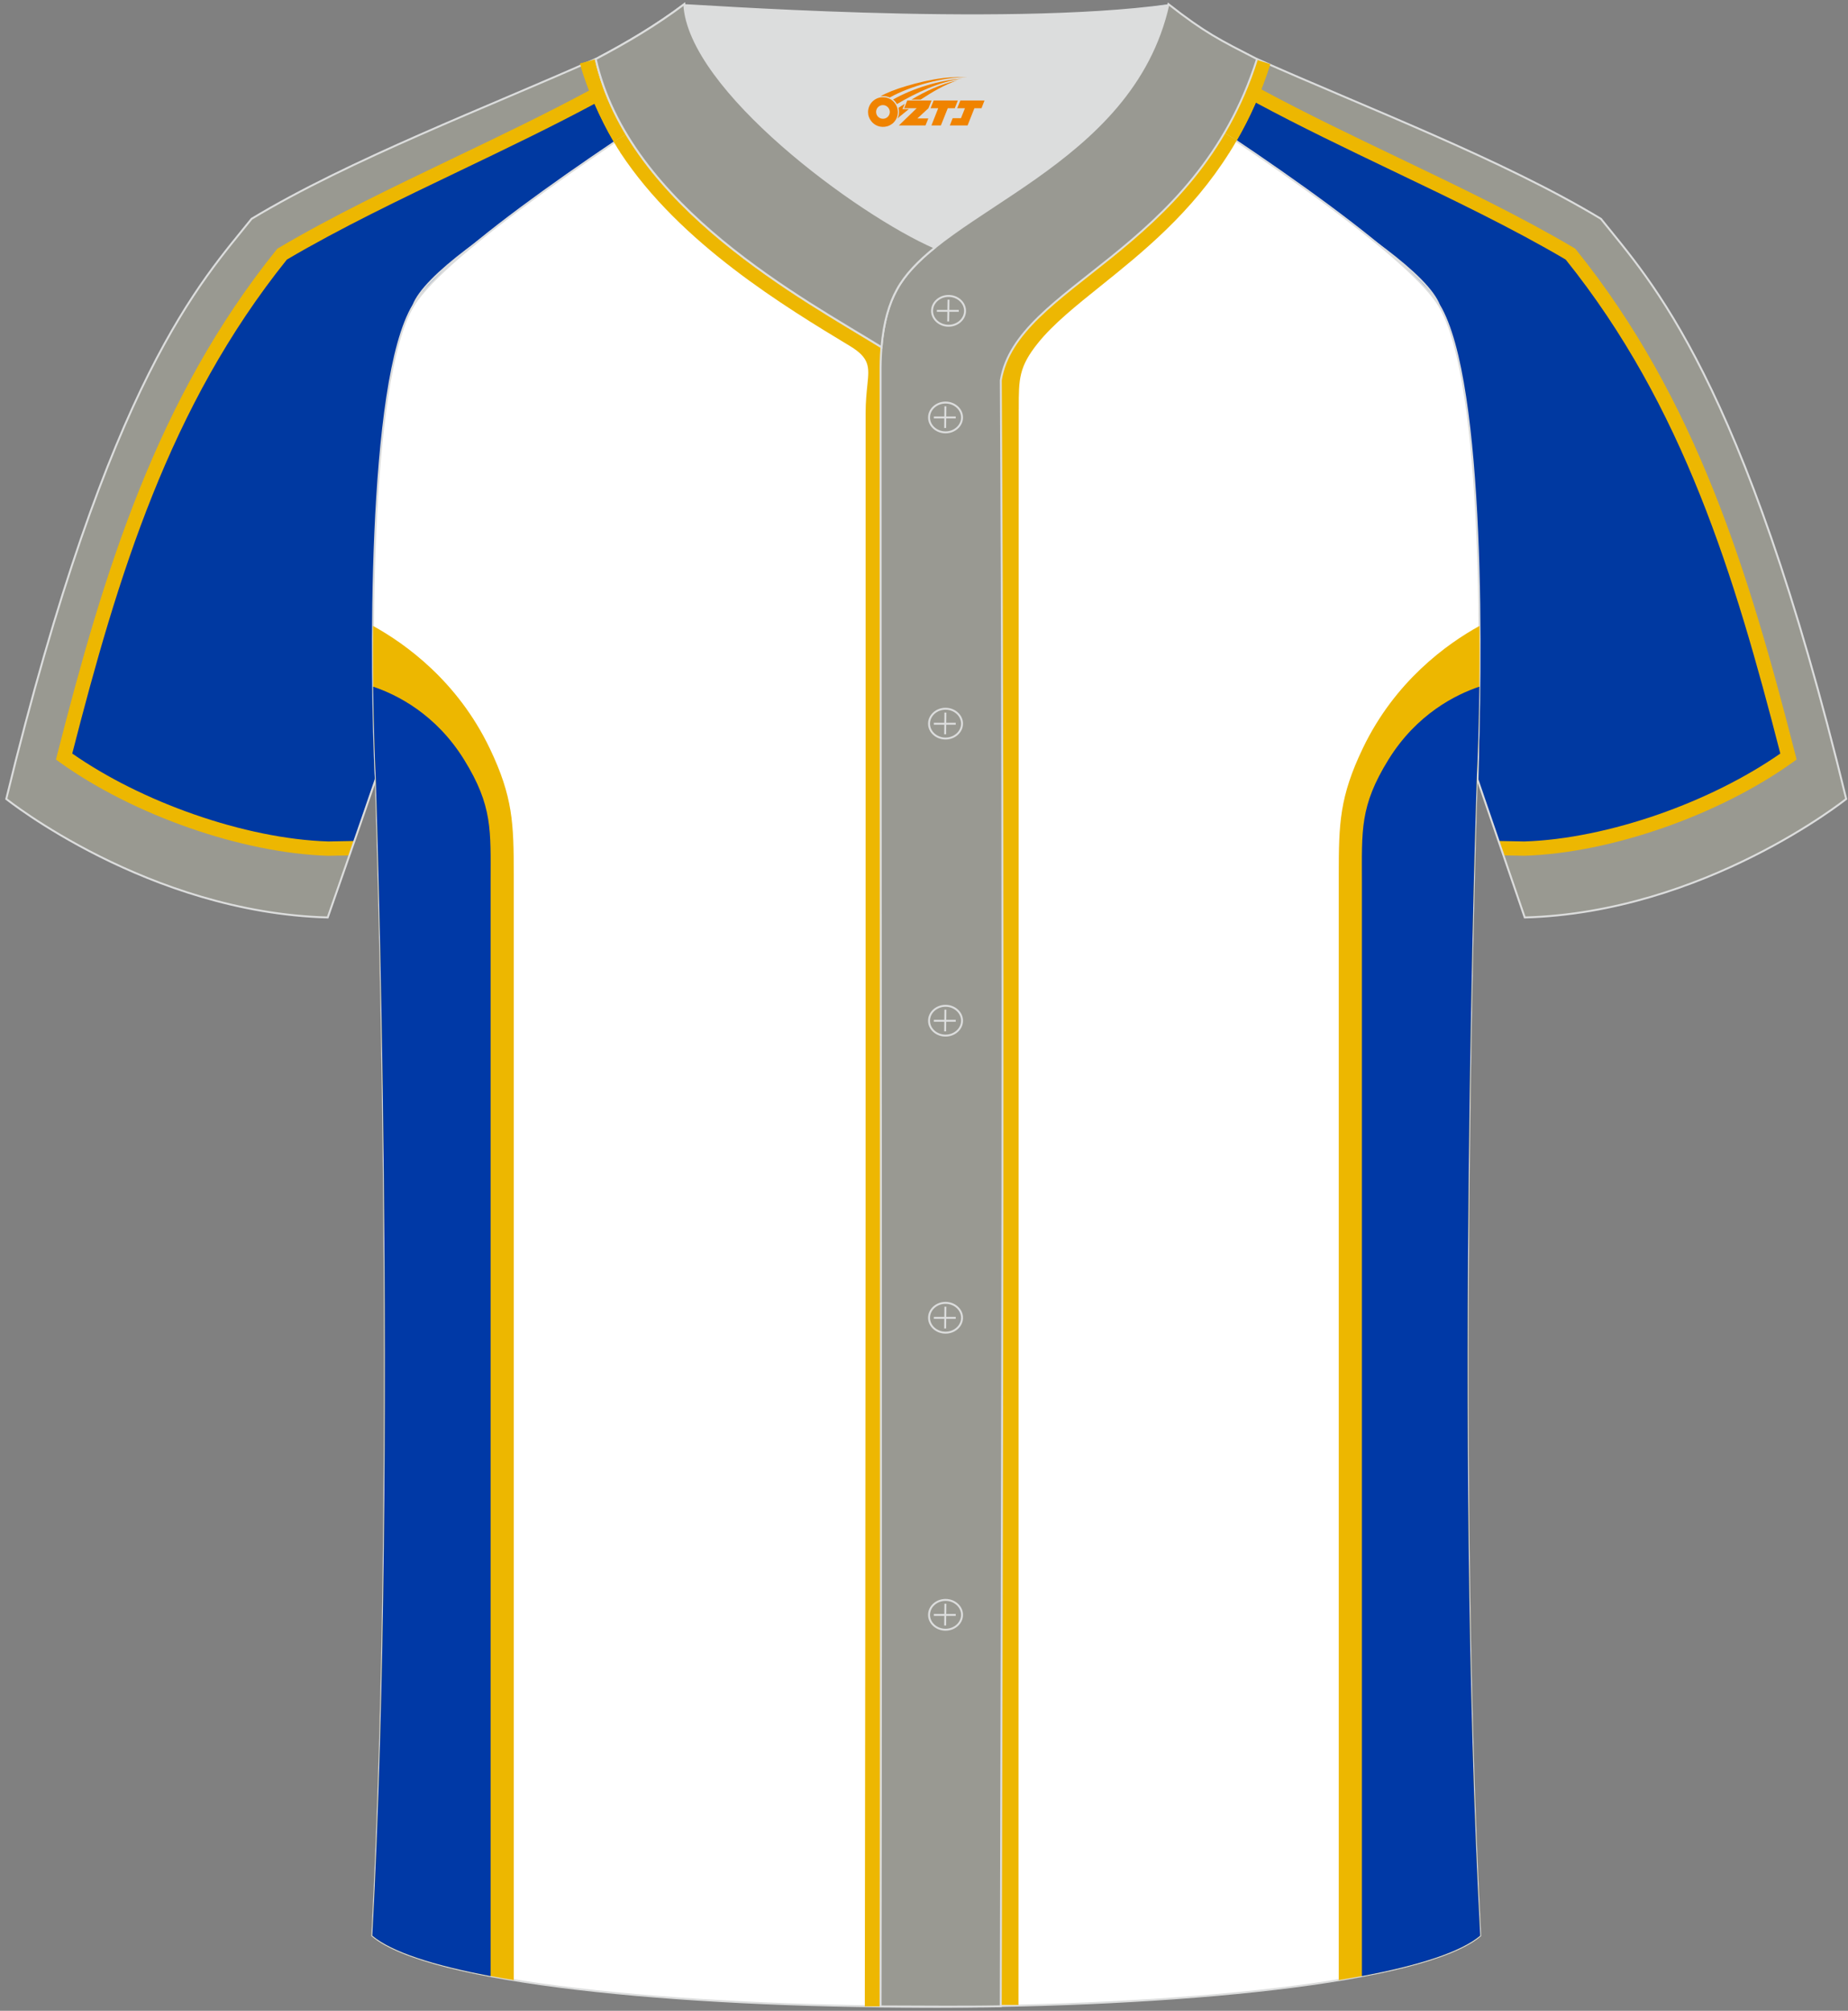 <?xml version="1.0" encoding="utf-8"?>
<!-- Generator: Adobe Illustrator 24.0.0, SVG Export Plug-In . SVG Version: 6.00 Build 0)  -->
<svg xmlns="http://www.w3.org/2000/svg" xmlns:xlink="http://www.w3.org/1999/xlink" version="1.1" id="图层_1" x="0px" y="0px" width="380.86px" height="414.34px" viewBox="0 0 380.86 414.34" enable-background="new 0 0 380.86 414.34" xml:space="preserve">
<rect x="0" y="0" width="380.86" height="414.34" fill="#808080" stroke="none"/>
<g>
	<g>
		<g>
			<path fill-rule="evenodd" clip-rule="evenodd" fill="#0039A1" d="M77.44,160.19L77.44,160.19c-1.03-20.52-1.79-81.69,7.76-97.26     c8.35-13.6,60.86-46.95,83.18-59.86c-9.99-0.3-19.51-0.97-27.4-2.21c-6.32,4.93-14.26,9.55-21.61,12.83     c-21.79,9.78-47.89,19.56-67.53,31.42C41.59,57.93,22.47,77.56,1.29,164.64c0,0,29.2,23.38,66.25,24.41     C68.54,186.15,77.33,160.33,77.44,160.19z"/>
			<path fill-rule="evenodd" clip-rule="evenodd" fill="#999991" d="M72.42,174.77l-4.8,0.09c-17.7-0.57-39.66-8.41-54.41-18.98     c9.6-37.57,20.33-72.99,44.93-103.53C85.99,35.9,122.6,23.07,146.98,4.28l3.91-2.21c-3.51-0.32-6.83-0.72-9.91-1.2     c-6.32,4.93-14.26,9.55-21.61,12.83c-21.79,9.78-47.89,19.56-67.53,31.42C41.59,57.93,22.47,77.56,1.29,164.64     c0,0,29.2,23.38,66.25,24.41L72.42,174.77z"/>
			<path fill-rule="evenodd" clip-rule="evenodd" fill="#EDB701" d="M71.91,176.26l-4.27,0.08h-0.07     c-8.93-0.29-18.92-2.39-28.53-5.74c-9.76-3.4-19.16-8.1-26.69-13.5l-0.82-0.59l0.25-0.98c4.81-18.82,9.91-37.12,16.91-54.59     C35.7,83.45,44.6,66.83,57,51.44l0.17-0.21l0.23-0.13c11.11-6.57,23.65-12.57,36.24-18.61c18.87-9.04,37.9-18.16,52.45-29.37     l0.07-0.05l0.1-0.07l2.09-1.18c1.67,0.18,3.38,0.33,5.13,0.47L147.8,5.5c-14.78,11.37-33.92,20.54-52.91,29.64     C82.49,41.08,70.13,47,59.12,53.49c-12.11,15.09-20.83,31.38-27.7,48.54c-6.8,16.97-11.81,34.84-16.53,53.24     c7.18,5.01,15.98,9.36,25.12,12.54c9.34,3.26,19.01,5.3,27.63,5.58l5.29-0.1L71.91,176.26z"/>
		</g>
		<g>
			<g>
				<path fill="none" stroke="#EDB702" stroke-width="5.905" stroke-miterlimit="22.926" d="M122.36,12.3      c1.44,5.08,3.97,10.84,6.65,15.4"/>
			</g>
			<path fill-rule="evenodd" clip-rule="evenodd" fill="#999992" d="M123.5,11.74c-0.27,0.17-0.51,0.32-0.73,0.44     c1.24,5.52,3.45,10.67,6.33,15.47c14.74-9.83,29.76-19.06,39.28-24.57c-9.99-0.3-19.51-0.97-27.4-2.21     C135.84,4.88,129.61,8.69,123.5,11.74z"/>
		</g>
	</g>
	<path fill="none" stroke="#DCDDDD" stroke-width="0.4" stroke-miterlimit="22.926" d="M85.2,62.94   c4.54-12.22,57.01-39.57,70.03-46.33c-11.18-1.04-21.52-2.81-32.55-4.43c-22.14,9.89-50.58,20.68-70.83,32.91   C41.6,57.91,22.47,77.51,1.29,164.63c0,0,29.2,23.4,66.25,24.42c0,0,6.7-19.12,9.91-28.52C76.94,141.53,76.32,78.06,85.2,62.94z"/>
	<g>
		<g>
			<path fill-rule="evenodd" clip-rule="evenodd" fill="#0039A1" d="M304.35,160.19L304.35,160.19c1.03-20.52,1.79-81.69-7.76-97.26     c-8.35-13.6-60.86-46.95-83.18-59.86c9.99-0.3,19.51-0.97,27.4-2.21c6.32,4.93,14.26,9.55,21.61,12.83     c21.8,9.78,47.89,19.56,67.53,31.42c10.24,12.81,29.37,32.44,50.55,119.52c0,0-29.2,23.38-66.25,24.41     C313.25,186.15,304.46,160.33,304.35,160.19z"/>
			<path fill-rule="evenodd" clip-rule="evenodd" fill="#999991" d="M309.37,174.77l4.8,0.09c17.7-0.57,39.67-8.41,54.41-18.98     c-9.6-37.57-20.33-72.99-44.93-103.53C295.8,35.9,259.19,23.07,234.81,4.28l-3.91-2.21c3.51-0.32,6.83-0.72,9.91-1.2     c6.32,4.93,14.26,9.55,21.61,12.83c21.8,9.78,47.89,19.56,67.53,31.42c10.24,12.81,29.37,32.44,50.55,119.52     c0,0-29.2,23.38-66.25,24.41L309.37,174.77z"/>
			<path fill-rule="evenodd" clip-rule="evenodd" fill="#EDB701" d="M308.87,173.29l5.29,0.1c8.62-0.28,18.29-2.33,27.63-5.58     c9.14-3.19,17.94-7.54,25.12-12.54c-4.72-18.4-9.73-36.27-16.53-53.24c-6.87-17.16-15.59-33.46-27.7-48.54     C311.66,47,299.3,41.08,286.89,35.14c-18.99-9.1-38.13-18.27-52.91-29.64l-5.68-3.21c1.75-0.14,3.47-0.3,5.13-0.47l2.1,1.18     l0.11,0.06l0.07,0.05c14.55,11.21,33.57,20.33,52.45,29.37c12.59,6.03,25.13,12.04,36.24,18.61l0.23,0.13l0.17,0.21     c12.4,15.39,21.3,32.01,28.31,49.5c7,17.47,12.1,35.77,16.91,54.59l0.25,0.98l-0.82,0.59c-7.53,5.4-16.93,10.1-26.69,13.5     c-9.61,3.35-19.6,5.45-28.53,5.74h-0.07l-4.27-0.08L308.87,173.29z"/>
		</g>
		<g>
			<g>
				<path fill="none" stroke="#EDB702" stroke-width="5.905" stroke-miterlimit="22.926" d="M252.36,27.42      c2.57-4.45,4.82-9.44,6.61-15.1"/>
			</g>
			<path fill-rule="evenodd" clip-rule="evenodd" fill="#999992" d="M259.06,12.17c-0.16-0.08-0.33-0.19-0.51-0.3     c-6.19-3.07-12.52-6.93-17.74-11.01c-7.88,1.24-17.41,1.91-27.4,2.21c9.44,5.46,24.29,14.59,38.91,24.32     C254.95,22.92,257.25,17.89,259.06,12.17z"/>
		</g>
	</g>
	<path fill="none" stroke="#DCDDDD" stroke-width="0.4" stroke-miterlimit="22.926" d="M296.59,62.94   c-4.54-12.22-57.01-39.57-70.03-46.33c11.18-1.04,21.52-2.81,32.55-4.43c22.14,9.89,50.58,20.68,70.83,32.91   c10.24,12.82,29.38,32.42,50.55,119.54c0,0-29.2,23.4-66.25,24.42c0,0-6.52-19.01-9.74-28.42   C305.02,141.64,305.47,78.06,296.59,62.94z"/>
	
		<path fill-rule="evenodd" clip-rule="evenodd" fill="#FFFFFF" stroke="#DCDDDD" stroke-width="0.4" stroke-miterlimit="22.926" d="   M76.74,398.85c5.38-101.42,0.7-238.66,0.7-238.66c-1.03-20.52-1.79-81.69,7.76-97.25c6.73-10.96,42.13-34.74,67.3-50.32l75.47-0.81   c25.24,15.55,61.77,39.98,68.62,51.13c9.55,15.56,8.79,76.74,7.76,97.25l0,0l0,0c0,0-4.68,137.23,0.7,238.66   C281.9,418.37,99.9,418.37,76.74,398.85z"/>
	<g>
		
			<path fill-rule="evenodd" clip-rule="evenodd" fill="#999993" stroke="#EDB702" stroke-width="2.953" stroke-miterlimit="22.926" d="    M130.89,26.46c14.44,15.89,35.97,25.97,60.01,25.97s45.56-10.09,60.01-25.98c-7.93-5.25-15.87-10.3-22.93-14.65l-75.47,0.81    C145.78,16.78,138.33,21.53,130.89,26.46z"/>
		<path fill-rule="evenodd" clip-rule="evenodd" fill="#EDB700" d="M76.87,128.97c6.73,3.71,17.42,11.4,24.04,25.19    c4.81,10.03,4.97,15.53,4.97,26.1v227.75c-14.15-2.32-24.65-5.37-29.15-9.16c5.38-101.42,0.7-238.66,0.7-238.66    C77.09,153.29,76.78,141.79,76.87,128.97z"/>
		<path fill-rule="evenodd" clip-rule="evenodd" fill="#0039A6" d="M76.9,141.49c4.83,1.62,12.91,5.61,18.75,15.05    c5.92,9.56,5.46,14.62,5.46,25.13v225.51c-11.74-2.2-20.4-4.98-24.38-8.33c5.38-101.42,0.7-238.66,0.7-238.66    C77.21,155.64,77,149.09,76.9,141.49z"/>
		<path fill-rule="evenodd" clip-rule="evenodd" fill="#EDB700" d="M304.92,128.97c-6.73,3.71-17.42,11.39-24.04,25.19    c-4.81,10.03-4.97,15.53-4.97,26.1v227.75c14.15-2.32,24.66-5.37,29.15-9.16c-5.38-101.43-0.7-238.66-0.7-238.66l0,0l0,0    C304.7,153.29,305.01,141.79,304.92,128.97z"/>
		<path fill-rule="evenodd" clip-rule="evenodd" fill="#0039A6" d="M304.89,141.49c-4.83,1.62-12.91,5.61-18.75,15.05    c-5.92,9.56-5.46,14.62-5.46,25.13v225.51c11.74-2.2,20.4-4.98,24.38-8.33c-5.38-101.43-0.7-238.66-0.7-238.66l0,0l0,0    C304.58,155.64,304.79,149.09,304.89,141.49z"/>
	</g>
	<path fill-rule="evenodd" clip-rule="evenodd" fill="#EDB702" d="M132.8,28.24c5.72,8.7,13.74,16.18,21.95,22.47   c8.28,6.34,16.85,11.52,23.47,15.53c7.34,4.43,7.01,7.6,6.41,13.54c-0.15,1.45-0.32,3.14-0.32,5.25c0,38.99,0,83.54-0.04,164.17   c-0.02,55.43-0.07,110.88-0.16,164.22h-5.88c0.09-53.34,0.13-108.79,0.16-164.22c0.01-30.24,0.01-96.54,0.01-164.17   c0-2.22,0.2-4.15,0.37-5.82c0.36-3.53,0.55-5.41-3.6-7.91c-6.73-4.06-15.42-9.32-24.01-15.9c-8.65-6.63-17.14-14.57-23.29-23.92   L132.8,28.24L132.8,28.24z M204.02,413.13l0.05-328.72h-0.01v-0.34c0-7.38,0-10.53,5.29-17.1c3.53-4.37,8.39-8.29,13.81-12.64   c8.29-6.66,17.94-14.41,25.26-26.07l4.98,3.14c-7.86,12.5-17.91,20.58-26.55,27.52c-5.16,4.14-9.79,7.86-12.91,11.74   c-3.98,4.94-3.98,7.47-3.98,13.41v0.34h-0.01l-0.05,328.72H204.02z"/>
	<path fill-rule="evenodd" clip-rule="evenodd" fill="#EDB702" d="M131.55,26.21c0.21,0.36,0.43,0.73,0.66,1.1l0,0   c0.23,0.37,0.45,0.71,0.64,1.01l-4.91,3.25c-0.26-0.39-0.51-0.78-0.74-1.15v-0.01c-0.24-0.38-0.49-0.8-0.74-1.23L131.55,26.21z"/>
	<path fill-rule="evenodd" clip-rule="evenodd" fill="#EDB702" d="M248.36,28.36c0.14-0.22,0.39-0.63,0.73-1.19l0.72-1.21l5.1,2.93   c-0.42,0.73-0.66,1.15-0.77,1.32c-0.16,0.27-0.43,0.69-0.8,1.28L248.36,28.36z"/>
	<path fill-rule="evenodd" clip-rule="evenodd" fill="#EDB702" d="M125.2,11.5c0.67,2.35,1.6,4.89,2.68,7.41   c1.13,2.62,2.39,5.13,3.67,7.3l-5.07,2.98c-1.44-2.46-2.82-5.2-4.01-7.95c-1.17-2.7-2.18-5.5-2.93-8.14L125.2,11.5z"/>
	<path fill-rule="evenodd" clip-rule="evenodd" fill="#EDB702" d="M249.81,25.96c1.21-2.09,2.36-4.35,3.45-6.82   c1.06-2.4,2.04-4.97,2.9-7.71l5.63,1.78c-0.92,2.92-1.98,5.69-3.13,8.31c-1.13,2.56-2.39,5.01-3.75,7.37L249.81,25.96z"/>
	<path fill-rule="evenodd" clip-rule="evenodd" fill="#DCDDDD" d="M192.66,51.04c14.78-11.95,42.05-22.78,48.15-50.17   c-34.53,4.79-99.83-0.19-99.78,0C141.91,18.46,176.9,44.2,192.66,51.04z"/>
	
	
		<path fill-rule="evenodd" clip-rule="evenodd" fill="#999992" stroke="#DCDDDD" stroke-width="0.4" stroke-miterlimit="22.926" d="   M141.03,0.86c-5.88,4.41-11.76,7.88-18.25,11.31c6.82,30.45,43.15,49.63,58.89,59.37c0.43-5.16,1.57-8.98,3.2-11.92   c1.67-3.06,4.4-5.85,7.78-8.59C176.89,44.19,141.91,18.46,141.03,0.86z"/>
	
		<path fill-rule="evenodd" clip-rule="evenodd" fill="#999992" stroke="#DCDDDD" stroke-width="0.4" stroke-miterlimit="22.926" d="   M259.06,12.17c-7.73-3.98-10.62-5.35-18.25-11.31c-7.49,33.66-46.97,42.31-55.94,58.76c-2.05,3.68-3.31,8.75-3.39,16.1   c0,112.61,0.19,225.1,0,337.71c8.35,0,16.42,0.13,24.77-0.03c0.26-111.61,0.66-223.45,0.01-335.04   C209.53,58.57,246.4,52.24,259.06,12.17z"/>
	<g>
		<g>
			<path fill="none" stroke="#DCDDDD" stroke-width="0.4" stroke-miterlimit="22.926" d="M195.49,67.12c1.87,0,3.4-1.38,3.4-3.07     c0-1.7-1.54-3.07-3.4-3.07c-1.87,0-3.4,1.38-3.4,3.07C192.08,65.74,193.62,67.12,195.49,67.12z"/>
			
				<line fill="none" stroke="#DCDDDD" stroke-width="0.4" stroke-miterlimit="22.926" x1="195.48" y1="61.75" x2="195.42" y2="66.23"/>
			
				<line fill="none" stroke="#DCDDDD" stroke-width="0.4" stroke-miterlimit="22.926" x1="193.08" y1="64.05" x2="197.6" y2="64.05"/>
		</g>
		<g>
			<path fill="none" stroke="#DCDDDD" stroke-width="0.4" stroke-miterlimit="22.926" d="M194.87,89.09c1.87,0,3.4-1.38,3.4-3.07     s-1.54-3.07-3.4-3.07c-1.87,0-3.4,1.38-3.4,3.07C191.46,87.7,192.99,89.09,194.87,89.09z"/>
			
				<line fill="none" stroke="#DCDDDD" stroke-width="0.4" stroke-miterlimit="22.926" x1="194.84" y1="83.72" x2="194.79" y2="88.19"/>
			
				<line fill="none" stroke="#DCDDDD" stroke-width="0.4" stroke-miterlimit="22.926" x1="192.46" y1="86.02" x2="196.97" y2="86.02"/>
		</g>
		<g>
			<path fill="none" stroke="#DCDDDD" stroke-width="0.4" stroke-miterlimit="22.926" d="M194.87,152.18c1.87,0,3.4-1.38,3.4-3.07     s-1.54-3.07-3.4-3.07c-1.87,0-3.4,1.38-3.4,3.07C191.46,150.8,192.99,152.18,194.87,152.18z"/>
			
				<line fill="none" stroke="#DCDDDD" stroke-width="0.4" stroke-miterlimit="22.926" x1="194.84" y1="146.83" x2="194.79" y2="151.31"/>
			
				<line fill="none" stroke="#DCDDDD" stroke-width="0.4" stroke-miterlimit="22.926" x1="192.46" y1="149.13" x2="196.97" y2="149.13"/>
		</g>
		<g>
			<path fill="none" stroke="#DCDDDD" stroke-width="0.4" stroke-miterlimit="22.926" d="M194.87,213.39c1.87,0,3.4-1.37,3.4-3.07     c0-1.69-1.54-3.07-3.4-3.07c-1.87,0-3.4,1.37-3.4,3.07C191.46,212.02,192.99,213.39,194.87,213.39z"/>
			
				<line fill="none" stroke="#DCDDDD" stroke-width="0.4" stroke-miterlimit="22.926" x1="194.84" y1="208.04" x2="194.79" y2="212.52"/>
			
				<line fill="none" stroke="#DCDDDD" stroke-width="0.4" stroke-miterlimit="22.926" x1="192.46" y1="210.34" x2="196.97" y2="210.34"/>
		</g>
		<g>
			<path fill="none" stroke="#DCDDDD" stroke-width="0.4" stroke-miterlimit="22.926" d="M194.87,274.6c1.87,0,3.4-1.38,3.4-3.07     s-1.54-3.07-3.4-3.07c-1.87,0-3.4,1.38-3.4,3.07S192.99,274.6,194.87,274.6z"/>
			
				<line fill="none" stroke="#DCDDDD" stroke-width="0.4" stroke-miterlimit="22.926" x1="194.84" y1="269.25" x2="194.79" y2="273.73"/>
			
				<line fill="none" stroke="#DCDDDD" stroke-width="0.4" stroke-miterlimit="22.926" x1="192.46" y1="271.55" x2="196.97" y2="271.55"/>
		</g>
		<g>
			<path fill="none" stroke="#DCDDDD" stroke-width="0.4" stroke-miterlimit="22.926" d="M194.87,335.81c1.87,0,3.4-1.37,3.4-3.07     c0-1.69-1.54-3.07-3.4-3.07c-1.87,0-3.4,1.38-3.4,3.07C191.46,334.44,192.99,335.81,194.87,335.81z"/>
			
				<line fill="none" stroke="#DCDDDD" stroke-width="0.4" stroke-miterlimit="22.926" x1="194.84" y1="330.46" x2="194.79" y2="334.94"/>
			
				<line fill="none" stroke="#DCDDDD" stroke-width="0.4" stroke-miterlimit="22.926" x1="192.46" y1="332.76" x2="196.97" y2="332.76"/>
		</g>
	</g>
	
		<path fill-rule="evenodd" clip-rule="evenodd" fill="#999992" stroke="#DCDDDD" stroke-width="0.4" stroke-miterlimit="22.926" d="   M141.03,0.86c-5.88,4.41-11.76,7.88-18.25,11.31c6.82,30.45,43.15,49.63,58.89,59.37c0.43-5.16,1.57-8.98,3.2-11.92   c1.67-3.06,4.4-5.85,7.78-8.59C176.89,44.19,141.91,18.46,141.03,0.86z"/>
</g>
<g id="图层_x0020_1">
	<path fill="#F08300" d="M179.08,24.11c0.416,1.136,1.472,1.984,2.752,2.032c0.144,0,0.304,0,0.448-0.016h0.016   c0.016,0,0.064,0,0.128-0.016c0.032,0,0.048-0.016,0.08-0.016c0.064-0.016,0.144-0.032,0.224-0.048c0.016,0,0.016,0,0.032,0   c0.192-0.048,0.4-0.112,0.576-0.208c0.192-0.096,0.4-0.224,0.608-0.384c0.672-0.56,1.104-1.408,1.104-2.352   c0-0.224-0.032-0.448-0.08-0.672l0,0C184.92,22.23,184.87,22.06,184.79,21.88C184.32,20.79,183.24,20.03,181.97,20.03C180.28,20.03,178.9,21.4,178.9,23.1C178.9,23.45,178.96,23.79,179.08,24.11L179.08,24.11L179.08,24.11z M183.38,23.13L183.38,23.13C183.35,23.91,182.69,24.51,181.91,24.47C181.12,24.44,180.53,23.79,180.56,23c0.032-0.784,0.688-1.376,1.472-1.344   C182.8,21.69,183.41,22.36,183.38,23.13L183.38,23.13z"/>
	<polygon fill="#F08300" points="197.41,20.71 ,196.77,22.3 ,195.33,22.3 ,193.91,25.85 ,191.96,25.85 ,193.36,22.3 ,191.78,22.3    ,192.42,20.71"/>
	<path fill="#F08300" d="M199.38,15.98c-1.008-0.096-3.024-0.144-5.056,0.112c-2.416,0.304-5.152,0.912-7.616,1.664   C184.66,18.36,182.79,19.08,181.44,19.85C181.64,19.82,181.83,19.8,182.02,19.8c0.48,0,0.944,0.112,1.36,0.288   C187.48,17.77,194.68,15.72,199.38,15.98L199.38,15.98L199.38,15.98z"/>
	<path fill="#F08300" d="M184.85,21.45c4-2.368,8.88-4.672,13.488-5.248c-4.608,0.288-10.224,2-14.288,4.304   C184.37,20.76,184.64,21.08,184.85,21.45C184.85,21.45,184.85,21.45,184.85,21.45z"/>
	<polygon fill="#F08300" points="202.9,20.71 ,202.28,22.3 ,200.82,22.3 ,199.41,25.85 ,198.95,25.85 ,197.44,25.85 ,195.75,25.85    ,196.34,24.35 ,198.05,24.35 ,198.87,22.3 ,197.28,22.3 ,197.92,20.71"/>
	<polygon fill="#F08300" points="191.99,20.71 ,191.35,22.3 ,189.06,24.41 ,191.32,24.41 ,190.74,25.85 ,185.25,25.85 ,188.92,22.3    ,186.34,22.3 ,186.98,20.71"/>
	<path fill="#F08300" d="M197.27,16.57c-3.376,0.752-6.464,2.192-9.424,3.952h1.888C192.16,18.95,194.5,17.52,197.27,16.57z    M186.47,21.39C185.84,21.77,185.78,21.82,185.17,22.23c0.064,0.256,0.112,0.544,0.112,0.816c0,0.496-0.112,0.976-0.32,1.392   c0.176-0.16,0.32-0.304,0.432-0.4c0.272-0.24,0.768-0.64,1.6-1.296l0.32-0.256H185.99l0,0L186.47,21.39L186.47,21.39L186.47,21.39z"/>
</g>
</svg>